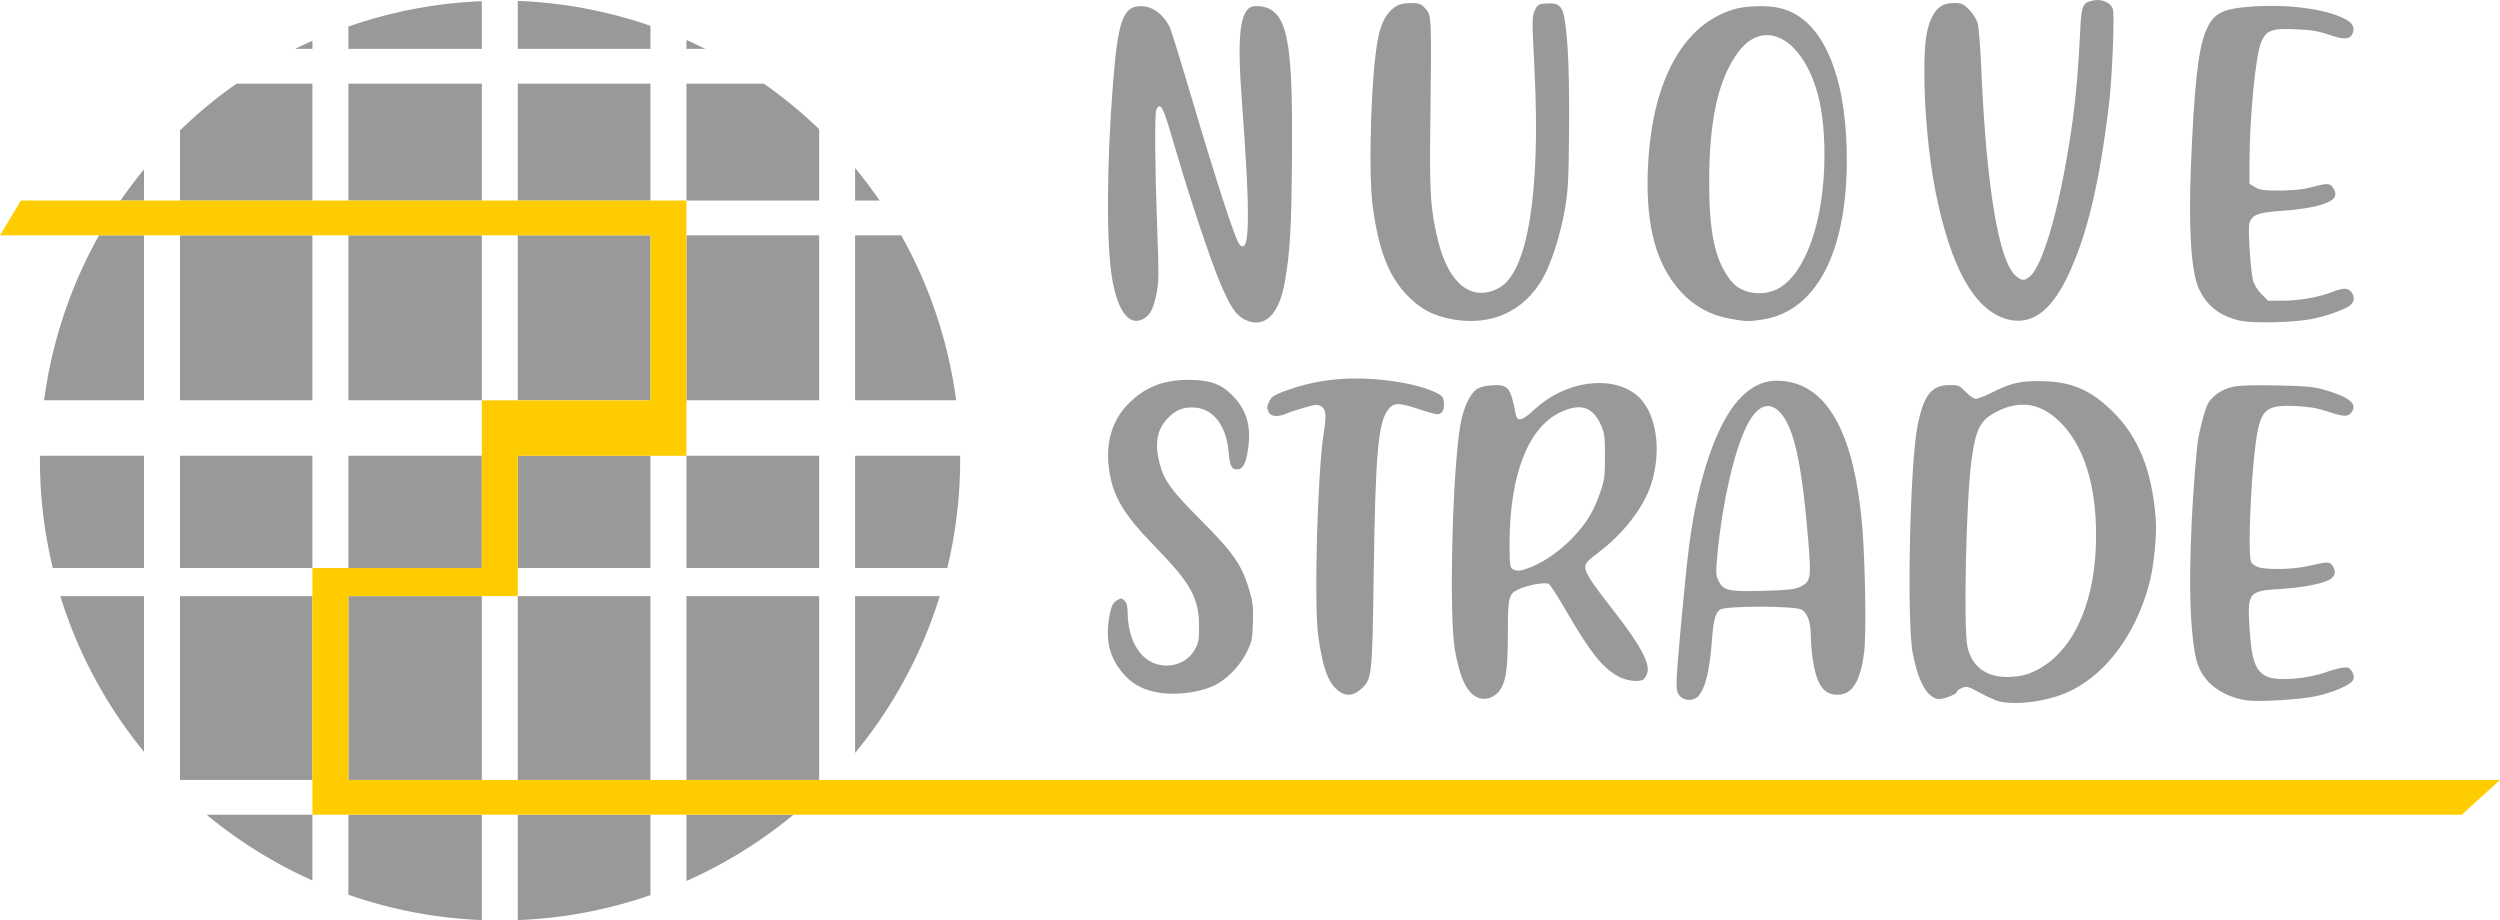 <svg xmlns:inkscape="http://www.inkscape.org/namespaces/inkscape" xmlns:sodipodi="http://sodipodi.sourceforge.net/DTD/sodipodi-0.dtd" xmlns="http://www.w3.org/2000/svg" xmlns:svg="http://www.w3.org/2000/svg" width="120mm" height="44.164mm" viewBox="0 0 120 44.164" id="svg2040" xml:space="preserve" inkscape:version="1.2.2 (b0a8486, 2022-12-01)" sodipodi:docname="Nuove Strade.svg"><defs id="defs2037"></defs><g inkscape:label="Livello 1" inkscape:groupmode="layer" id="layer1" transform="translate(-19.397,-128.567)"><g id="g3517" transform="matrix(1.053,0,0,1.053,-1.028,-6.814)"><g id="g2336" transform="translate(-47.856,-5.406)" style="fill:#999999;fill-opacity:1"><path style="fill:#999999;fill-opacity:1;stroke-width:0.078" d="m 158.73,148.519 c -1.48,-0.416 -2.558,-2.347 -3.249,-5.817 -0.31,-1.556 -0.511,-3.712 -0.508,-5.453 0.002,-1.42 0.1,-2.057 0.395,-2.583 0.227,-0.404 0.493,-0.555 0.979,-0.555 0.319,0 0.404,0.038 0.662,0.296 0.163,0.163 0.338,0.436 0.389,0.608 0.051,0.172 0.126,1.071 0.165,1.998 0.235,5.519 0.807,8.929 1.602,9.555 0.266,0.209 0.357,0.213 0.599,0.023 0.652,-0.513 1.493,-3.58 1.981,-7.224 0.149,-1.111 0.259,-2.432 0.328,-3.911 0.058,-1.263 0.104,-1.369 0.626,-1.467 0.385,-0.072 0.796,0.122 0.868,0.41 0.079,0.314 -0.03,3.052 -0.167,4.224 -0.435,3.704 -1.022,6.144 -1.922,8 -0.767,1.582 -1.665,2.201 -2.748,1.897 z" id="path2264"></path><path id="path2260" style="fill:#999999;fill-opacity:1;stroke-width:0.078" d="m 146.112,148.502 c -0.883,-0.16 -1.62,-0.56 -2.215,-1.204 -1.145,-1.238 -1.626,-2.993 -1.529,-5.579 0.134,-3.567 1.294,-6.086 3.249,-7.056 0.615,-0.305 1.086,-0.406 1.901,-0.408 0.749,-0.002 1.266,0.141 1.769,0.486 1.379,0.949 2.147,3.269 2.151,6.497 0.005,4.257 -1.397,6.921 -3.842,7.302 -0.624,0.097 -0.75,0.094 -1.484,-0.039 z m 2.164,-1.357 c 1.274,-0.65 2.143,-3.121 2.143,-6.092 0,-1.269 -0.13,-2.282 -0.396,-3.098 -0.774,-2.369 -2.438,-3.111 -3.551,-1.584 -0.902,1.238 -1.308,3.076 -1.307,5.914 2.3e-4,1.517 0.105,2.475 0.359,3.281 0.192,0.609 0.581,1.244 0.899,1.467 0.518,0.363 1.272,0.408 1.853,0.112 z"></path><path style="fill:#999999;fill-opacity:1;stroke-width:0.078" d="m 133.518,148.538 c -0.927,-0.156 -1.556,-0.493 -2.184,-1.171 -0.803,-0.867 -1.25,-2.053 -1.508,-3.999 -0.22,-1.661 -0.058,-6.348 0.269,-7.766 0.123,-0.533 0.289,-0.883 0.534,-1.129 0.283,-0.284 0.491,-0.36 0.976,-0.36 0.321,0 0.425,0.037 0.581,0.206 0.337,0.364 0.327,0.133 0.263,5.716 -0.032,2.797 0.024,3.567 0.36,4.923 0.487,1.968 1.534,2.786 2.754,2.153 1.321,-0.685 1.923,-4.328 1.64,-9.925 -0.119,-2.347 -0.118,-2.47 0.017,-2.745 0.132,-0.269 0.167,-0.29 0.539,-0.311 0.554,-0.032 0.72,0.118 0.82,0.741 0.157,0.983 0.218,2.568 0.198,5.087 -0.018,2.245 -0.044,2.718 -0.192,3.567 -0.2,1.145 -0.609,2.426 -0.997,3.12 -0.836,1.496 -2.324,2.188 -4.07,1.895 z" id="path2258"></path><path style="fill:#999999;fill-opacity:1;stroke-width:0.078" d="m 169.351,148.589 c -0.914,-0.21 -1.52,-0.686 -1.873,-1.473 -0.342,-0.762 -0.467,-2.716 -0.354,-5.553 0.144,-3.634 0.331,-5.335 0.675,-6.161 0.345,-0.828 0.725,-1.032 2.105,-1.13 1.641,-0.116 3.338,0.104 4.206,0.547 0.378,0.193 0.494,0.388 0.392,0.658 -0.115,0.303 -0.382,0.323 -1.075,0.082 -0.483,-0.168 -0.807,-0.222 -1.52,-0.252 -1.103,-0.047 -1.338,0.039 -1.576,0.577 -0.259,0.586 -0.537,3.472 -0.538,5.582 v 0.884 l 0.255,0.155 c 0.214,0.13 0.395,0.155 1.118,0.154 0.527,-5.9e-4 1.046,-0.049 1.333,-0.124 0.848,-0.221 0.947,-0.223 1.088,-0.022 0.286,0.409 0.08,0.644 -0.752,0.857 -0.318,0.082 -1.028,0.178 -1.577,0.215 -1.088,0.073 -1.364,0.182 -1.47,0.579 -0.069,0.259 0.056,2.177 0.169,2.597 0.051,0.19 0.21,0.447 0.384,0.621 l 0.297,0.297 h 0.679 c 0.742,0 1.654,-0.161 2.255,-0.398 0.517,-0.204 0.739,-0.194 0.893,0.041 0.15,0.228 0.096,0.456 -0.145,0.612 -0.28,0.182 -1.072,0.456 -1.664,0.576 -0.826,0.168 -2.717,0.212 -3.304,0.077 z" id="path2256"></path><path style="fill:#999999;fill-opacity:1;stroke-width:0.078" d="m 124.017,148.554 c -0.415,-0.193 -0.688,-0.598 -1.152,-1.703 -0.445,-1.062 -1.378,-3.852 -1.979,-5.915 -0.516,-1.774 -0.643,-2.118 -0.78,-2.118 -0.055,0 -0.121,0.079 -0.147,0.176 -0.076,0.285 -0.059,2.577 0.041,5.275 0.083,2.258 0.08,2.573 -0.037,3.137 -0.14,0.678 -0.3,0.961 -0.635,1.125 -0.61,0.299 -1.119,-0.375 -1.374,-1.819 -0.274,-1.547 -0.259,-5.229 0.036,-8.953 0.228,-2.876 0.463,-3.516 1.287,-3.504 0.514,0.007 0.99,0.355 1.294,0.945 0.058,0.113 0.519,1.6 1.023,3.304 1.117,3.774 1.96,6.361 2.145,6.59 0.492,0.607 0.525,-1.175 0.121,-6.551 -0.2,-2.66 -0.108,-3.837 0.327,-4.199 0.183,-0.152 0.701,-0.114 1.004,0.073 0.798,0.493 0.999,1.926 0.955,6.832 -0.029,3.215 -0.082,4.15 -0.316,5.53 -0.261,1.536 -0.926,2.188 -1.813,1.775 z" id="path2254"></path><path style="fill:#999999;fill-opacity:1;stroke-width:0.078" d="m 128.226,165.436 c -0.438,-0.368 -0.67,-1.01 -0.876,-2.422 -0.207,-1.419 -0.046,-7.496 0.248,-9.334 0.124,-0.779 0.101,-1.039 -0.105,-1.174 -0.163,-0.107 -0.234,-0.104 -0.726,0.033 -0.299,0.083 -0.676,0.206 -0.836,0.274 -0.448,0.188 -0.753,0.161 -0.861,-0.076 -0.072,-0.158 -0.065,-0.251 0.034,-0.459 0.104,-0.218 0.219,-0.296 0.7,-0.474 0.885,-0.328 1.736,-0.506 2.688,-0.562 1.46,-0.085 3.305,0.187 4.201,0.62 0.316,0.153 0.355,0.202 0.378,0.47 0.027,0.33 -0.085,0.524 -0.304,0.524 -0.079,0 -0.459,-0.106 -0.845,-0.235 -0.899,-0.301 -1.119,-0.302 -1.368,-0.006 -0.475,0.565 -0.604,1.972 -0.681,7.457 -0.068,4.787 -0.077,4.872 -0.594,5.326 -0.355,0.312 -0.711,0.324 -1.053,0.037 z" id="path2228"></path><path style="fill:#999999;fill-opacity:1;stroke-width:0.078" d="m 120.173,165.561 c -0.69,-0.092 -1.221,-0.347 -1.625,-0.779 -0.663,-0.709 -0.9,-1.494 -0.756,-2.507 0.09,-0.633 0.17,-0.827 0.39,-0.945 0.194,-0.104 0.205,-0.103 0.351,0.043 0.078,0.078 0.123,0.263 0.123,0.506 0,0.85 0.259,1.573 0.724,2.019 0.684,0.656 1.848,0.514 2.317,-0.283 0.193,-0.329 0.215,-0.439 0.214,-1.11 -0.001,-1.252 -0.386,-1.952 -1.957,-3.561 -1.518,-1.554 -1.995,-2.367 -2.157,-3.67 -0.142,-1.15 0.162,-2.151 0.875,-2.879 0.759,-0.774 1.591,-1.106 2.775,-1.106 0.932,0 1.448,0.178 1.951,0.675 0.67,0.66 0.897,1.398 0.752,2.44 -0.097,0.698 -0.238,0.964 -0.512,0.964 -0.247,0 -0.322,-0.157 -0.378,-0.792 -0.111,-1.256 -0.746,-2.031 -1.661,-2.031 -0.484,0 -0.807,0.149 -1.152,0.531 -0.461,0.511 -0.565,1.134 -0.335,2.021 0.202,0.782 0.543,1.248 1.918,2.624 1.447,1.448 1.84,2.019 2.177,3.168 0.156,0.533 0.183,0.772 0.161,1.463 -0.023,0.745 -0.051,0.877 -0.28,1.342 -0.281,0.57 -0.794,1.13 -1.315,1.436 -0.622,0.365 -1.726,0.548 -2.598,0.432 z" id="path2226"></path><path id="path2222" style="fill:#999999;fill-opacity:1;stroke-width:0.078" d="m 143.835,165.706 c -0.125,-0.134 -0.16,-0.277 -0.159,-0.647 6e-4,-0.556 0.414,-5.016 0.584,-6.293 0.398,-3.001 1.243,-5.469 2.247,-6.568 0.66,-0.722 1.335,-0.976 2.216,-0.832 1.927,0.314 3.068,2.515 3.417,6.59 0.137,1.597 0.19,4.915 0.093,5.708 -0.169,1.373 -0.543,1.978 -1.223,1.978 -0.645,0 -0.961,-0.47 -1.134,-1.686 -0.043,-0.302 -0.079,-0.771 -0.08,-1.042 -0.002,-0.566 -0.141,-0.96 -0.403,-1.144 -0.264,-0.185 -3.473,-0.191 -3.736,-0.007 -0.213,0.149 -0.304,0.498 -0.368,1.409 -0.094,1.337 -0.299,2.179 -0.617,2.529 -0.212,0.234 -0.62,0.236 -0.836,0.005 z m 5.471,-4.981 c 0.497,-0.243 0.517,-0.363 0.37,-2.166 -0.262,-3.206 -0.6,-4.868 -1.14,-5.614 -0.549,-0.758 -1.16,-0.582 -1.681,0.484 -0.558,1.142 -1.088,3.467 -1.306,5.725 -0.087,0.903 -0.084,1.03 0.035,1.279 0.221,0.464 0.438,0.515 2.036,0.472 1.134,-0.03 1.45,-0.064 1.686,-0.18 z"></path><path id="path2218" style="fill:#999999;fill-opacity:1;stroke-width:0.078" d="m 134.609,165.765 c -0.491,-0.212 -0.802,-0.86 -1.033,-2.147 -0.281,-1.57 -0.118,-8.237 0.253,-10.318 0.128,-0.717 0.423,-1.358 0.726,-1.577 0.142,-0.102 0.381,-0.165 0.71,-0.186 0.735,-0.047 0.844,0.085 1.078,1.301 0.073,0.378 0.291,0.328 0.852,-0.196 1.371,-1.281 3.437,-1.595 4.612,-0.7 0.944,0.719 1.244,2.56 0.683,4.19 -0.356,1.034 -1.27,2.198 -2.389,3.039 -0.487,0.366 -0.585,0.478 -0.585,0.663 0,0.255 0.277,0.68 1.281,1.965 1.238,1.585 1.7,2.448 1.538,2.874 -0.046,0.121 -0.126,0.247 -0.177,0.28 -0.176,0.112 -0.711,0.061 -1.042,-0.099 -0.765,-0.37 -1.358,-1.103 -2.501,-3.087 -0.346,-0.6 -0.688,-1.128 -0.761,-1.173 -0.16,-0.099 -0.975,0.047 -1.396,0.25 -0.434,0.209 -0.469,0.357 -0.47,1.991 -0.001,1.534 -0.077,2.137 -0.321,2.538 -0.237,0.39 -0.683,0.556 -1.06,0.393 z m 2.396,-5.926 c 0.657,-0.259 1.368,-0.757 1.941,-1.361 0.632,-0.665 0.946,-1.181 1.249,-2.052 0.195,-0.561 0.218,-0.736 0.219,-1.647 10e-4,-0.903 -0.02,-1.067 -0.184,-1.433 -0.374,-0.838 -0.935,-1.012 -1.854,-0.578 -1.468,0.694 -2.311,2.876 -2.311,5.983 0,0.945 0.017,1.089 0.137,1.159 0.201,0.117 0.36,0.103 0.801,-0.071 z"></path><path style="fill:#999999;fill-opacity:1;stroke-width:0.078" d="m 169.714,165.905 c -0.759,-0.097 -1.47,-0.455 -1.874,-0.944 -0.438,-0.531 -0.569,-1.019 -0.691,-2.574 -0.139,-1.778 -0.03,-5.145 0.262,-8.079 0.052,-0.525 0.307,-1.55 0.471,-1.896 0.179,-0.377 0.653,-0.704 1.182,-0.814 0.285,-0.059 0.986,-0.078 2.014,-0.055 1.318,0.03 1.672,0.064 2.154,0.206 1.113,0.329 1.475,0.622 1.231,0.994 -0.161,0.245 -0.357,0.243 -1.12,-0.015 -0.444,-0.15 -0.833,-0.216 -1.433,-0.245 -1.407,-0.067 -1.634,0.15 -1.842,1.765 -0.229,1.784 -0.352,5.064 -0.199,5.349 0.042,0.079 0.189,0.182 0.325,0.23 0.363,0.126 1.591,0.104 2.225,-0.042 0.981,-0.224 1.03,-0.224 1.176,-0.001 0.165,0.251 0.096,0.489 -0.182,0.63 -0.344,0.176 -1.254,0.347 -2.132,0.401 -1.548,0.096 -1.587,0.142 -1.484,1.797 0.093,1.493 0.275,1.982 0.826,2.212 0.484,0.202 1.791,0.099 2.658,-0.21 0.259,-0.092 0.6,-0.185 0.758,-0.206 0.244,-0.033 0.307,-0.008 0.418,0.161 0.081,0.124 0.111,0.264 0.077,0.368 -0.074,0.234 -0.867,0.589 -1.728,0.775 -0.687,0.148 -2.533,0.262 -3.094,0.19 z" id="path2216"></path><path id="path2212" style="fill:#999999;fill-opacity:1;stroke-width:0.078" d="m 158.398,165.949 c -0.163,-0.038 -0.561,-0.215 -0.885,-0.393 -0.54,-0.296 -0.607,-0.315 -0.821,-0.227 -0.128,0.053 -0.233,0.129 -0.233,0.17 0,0.131 -0.687,0.386 -0.898,0.333 -0.504,-0.127 -0.876,-0.822 -1.119,-2.093 -0.279,-1.455 -0.126,-8.643 0.219,-10.352 0.289,-1.431 0.635,-1.862 1.492,-1.862 0.374,0 0.433,0.026 0.707,0.314 0.164,0.173 0.371,0.314 0.46,0.314 0.089,0 0.415,-0.128 0.725,-0.283 0.84,-0.423 1.252,-0.524 2.139,-0.524 1.446,-5.9e-4 2.353,0.374 3.38,1.393 1.179,1.172 1.782,2.671 1.955,4.866 0.058,0.727 -0.074,2.11 -0.277,2.904 -0.661,2.592 -2.287,4.592 -4.234,5.207 -0.91,0.287 -1.978,0.383 -2.61,0.234 z m 1.614,-1.389 c 1.634,-0.777 2.663,-2.86 2.776,-5.623 0.101,-2.465 -0.416,-4.405 -1.486,-5.576 -0.908,-0.994 -1.903,-1.198 -3.029,-0.624 -0.748,0.381 -0.949,0.764 -1.146,2.173 -0.246,1.765 -0.379,7.659 -0.192,8.53 0.207,0.965 0.919,1.454 2.017,1.387 0.419,-0.026 0.703,-0.097 1.059,-0.266 z"></path></g><path id="circle2413" style="fill:#999999;fill-opacity:1;stroke:none;stroke-width:0.052;stroke-linecap:round" d="m 42.999,128.608 v 2.187 h 6.049 v -1.052 a 20.974,20.974 0 0 0 -6.049,-1.135 z m -1.64,0.013 a 20.974,20.974 0 0 0 -6.081,1.157 v 1.017 h 6.081 z m 9.329,1.769 v 0.405 h 0.862 a 20.974,20.974 0 0 0 -0.862,-0.405 z m -17.05,0.038 a 20.974,20.974 0 0 0 -0.789,0.366 h 0.789 z m -3.46,1.952 a 20.974,20.974 0 0 0 -2.577,2.132 v 3.195 h 6.037 v -5.327 z m 5.1,0 v 5.327 h 6.081 v -5.327 z m 7.721,0 v 5.327 h 6.049 v -5.327 z m 7.689,0 v 5.327 h 6.049 v -3.252 a 20.974,20.974 0 0 0 -2.522,-2.075 z m 7.688,3.846 v 1.481 h 1.114 a 20.974,20.974 0 0 0 -1.114,-1.481 z m -32.415,0.064 a 20.974,20.974 0 0 0 -1.07,1.417 h 1.07 z m -2.049,3.003 a 20.974,20.974 0 0 0 -2.504,7.521 h 4.553 v -7.521 z m 3.689,0 v 7.521 h 6.037 v -7.521 z m 7.677,0 v 7.521 h 6.081 v -7.521 z m 7.721,0 v 7.521 h 6.049 v -7.521 z m 7.689,0 v 7.521 h 6.049 v -7.521 z m 7.688,0 v 7.521 h 4.606 a 20.974,20.974 0 0 0 -2.506,-7.521 z m -37.151,10.049 a 20.974,20.974 0 0 0 -0.008,0.221 20.974,20.974 0 0 0 0.587,4.897 h 4.157 v -5.118 z m 6.376,0 v 5.118 h 6.037 v -5.118 z m 7.677,0 v 5.118 h 6.081 v -5.118 z m 7.721,0 v 5.118 h 6.049 v -5.118 z m 7.689,0 v 5.118 h 6.049 v -5.118 z m 7.688,0 v 5.118 h 4.201 a 20.974,20.974 0 0 0 0.588,-4.897 20.974,20.974 0 0 0 -0.003,-0.221 z M 22.147,155.742 a 20.974,20.974 0 0 0 3.814,7.096 v -7.096 z m 5.454,0 v 8.379 h 6.037 v -8.379 z m 7.677,0 v 8.379 h 6.081 v -8.379 z m 7.721,0 v 8.379 h 6.049 v -8.379 z m 7.689,0 v 8.379 h 6.049 v -8.379 z m 7.688,0 v 7.147 a 20.974,20.974 0 0 0 3.858,-7.147 z m -29.56,9.965 a 20.974,20.974 0 0 0 4.822,2.994 v -2.994 z m 6.462,0 v 3.645 a 20.974,20.974 0 0 0 6.081,1.156 v -4.801 z m 7.721,0 v 4.802 a 20.974,20.974 0 0 0 6.049,-1.138 v -3.664 z m 7.689,0 v 3.018 a 20.974,20.974 0 0 0 4.877,-3.018 z"></path><path id="rect3005" style="fill:#ffcc00;fill-opacity:1;stroke:none;stroke-width:0.053;stroke-linecap:round" d="m 20.351,137.708 -0.954,1.586 H 49.048 v 7.521 h -7.688 v 2.528 5.118 h -7.721 v 1.281 8.379 1.586 h 1.64 96.333 l 1.746,-1.586 H 35.278 v -8.379 h 7.721 v -1.281 -5.118 h 7.689 v -2.528 -9.107 z" sodipodi:nodetypes="ccccccccccccccccccccccc"></path></g></g></svg>